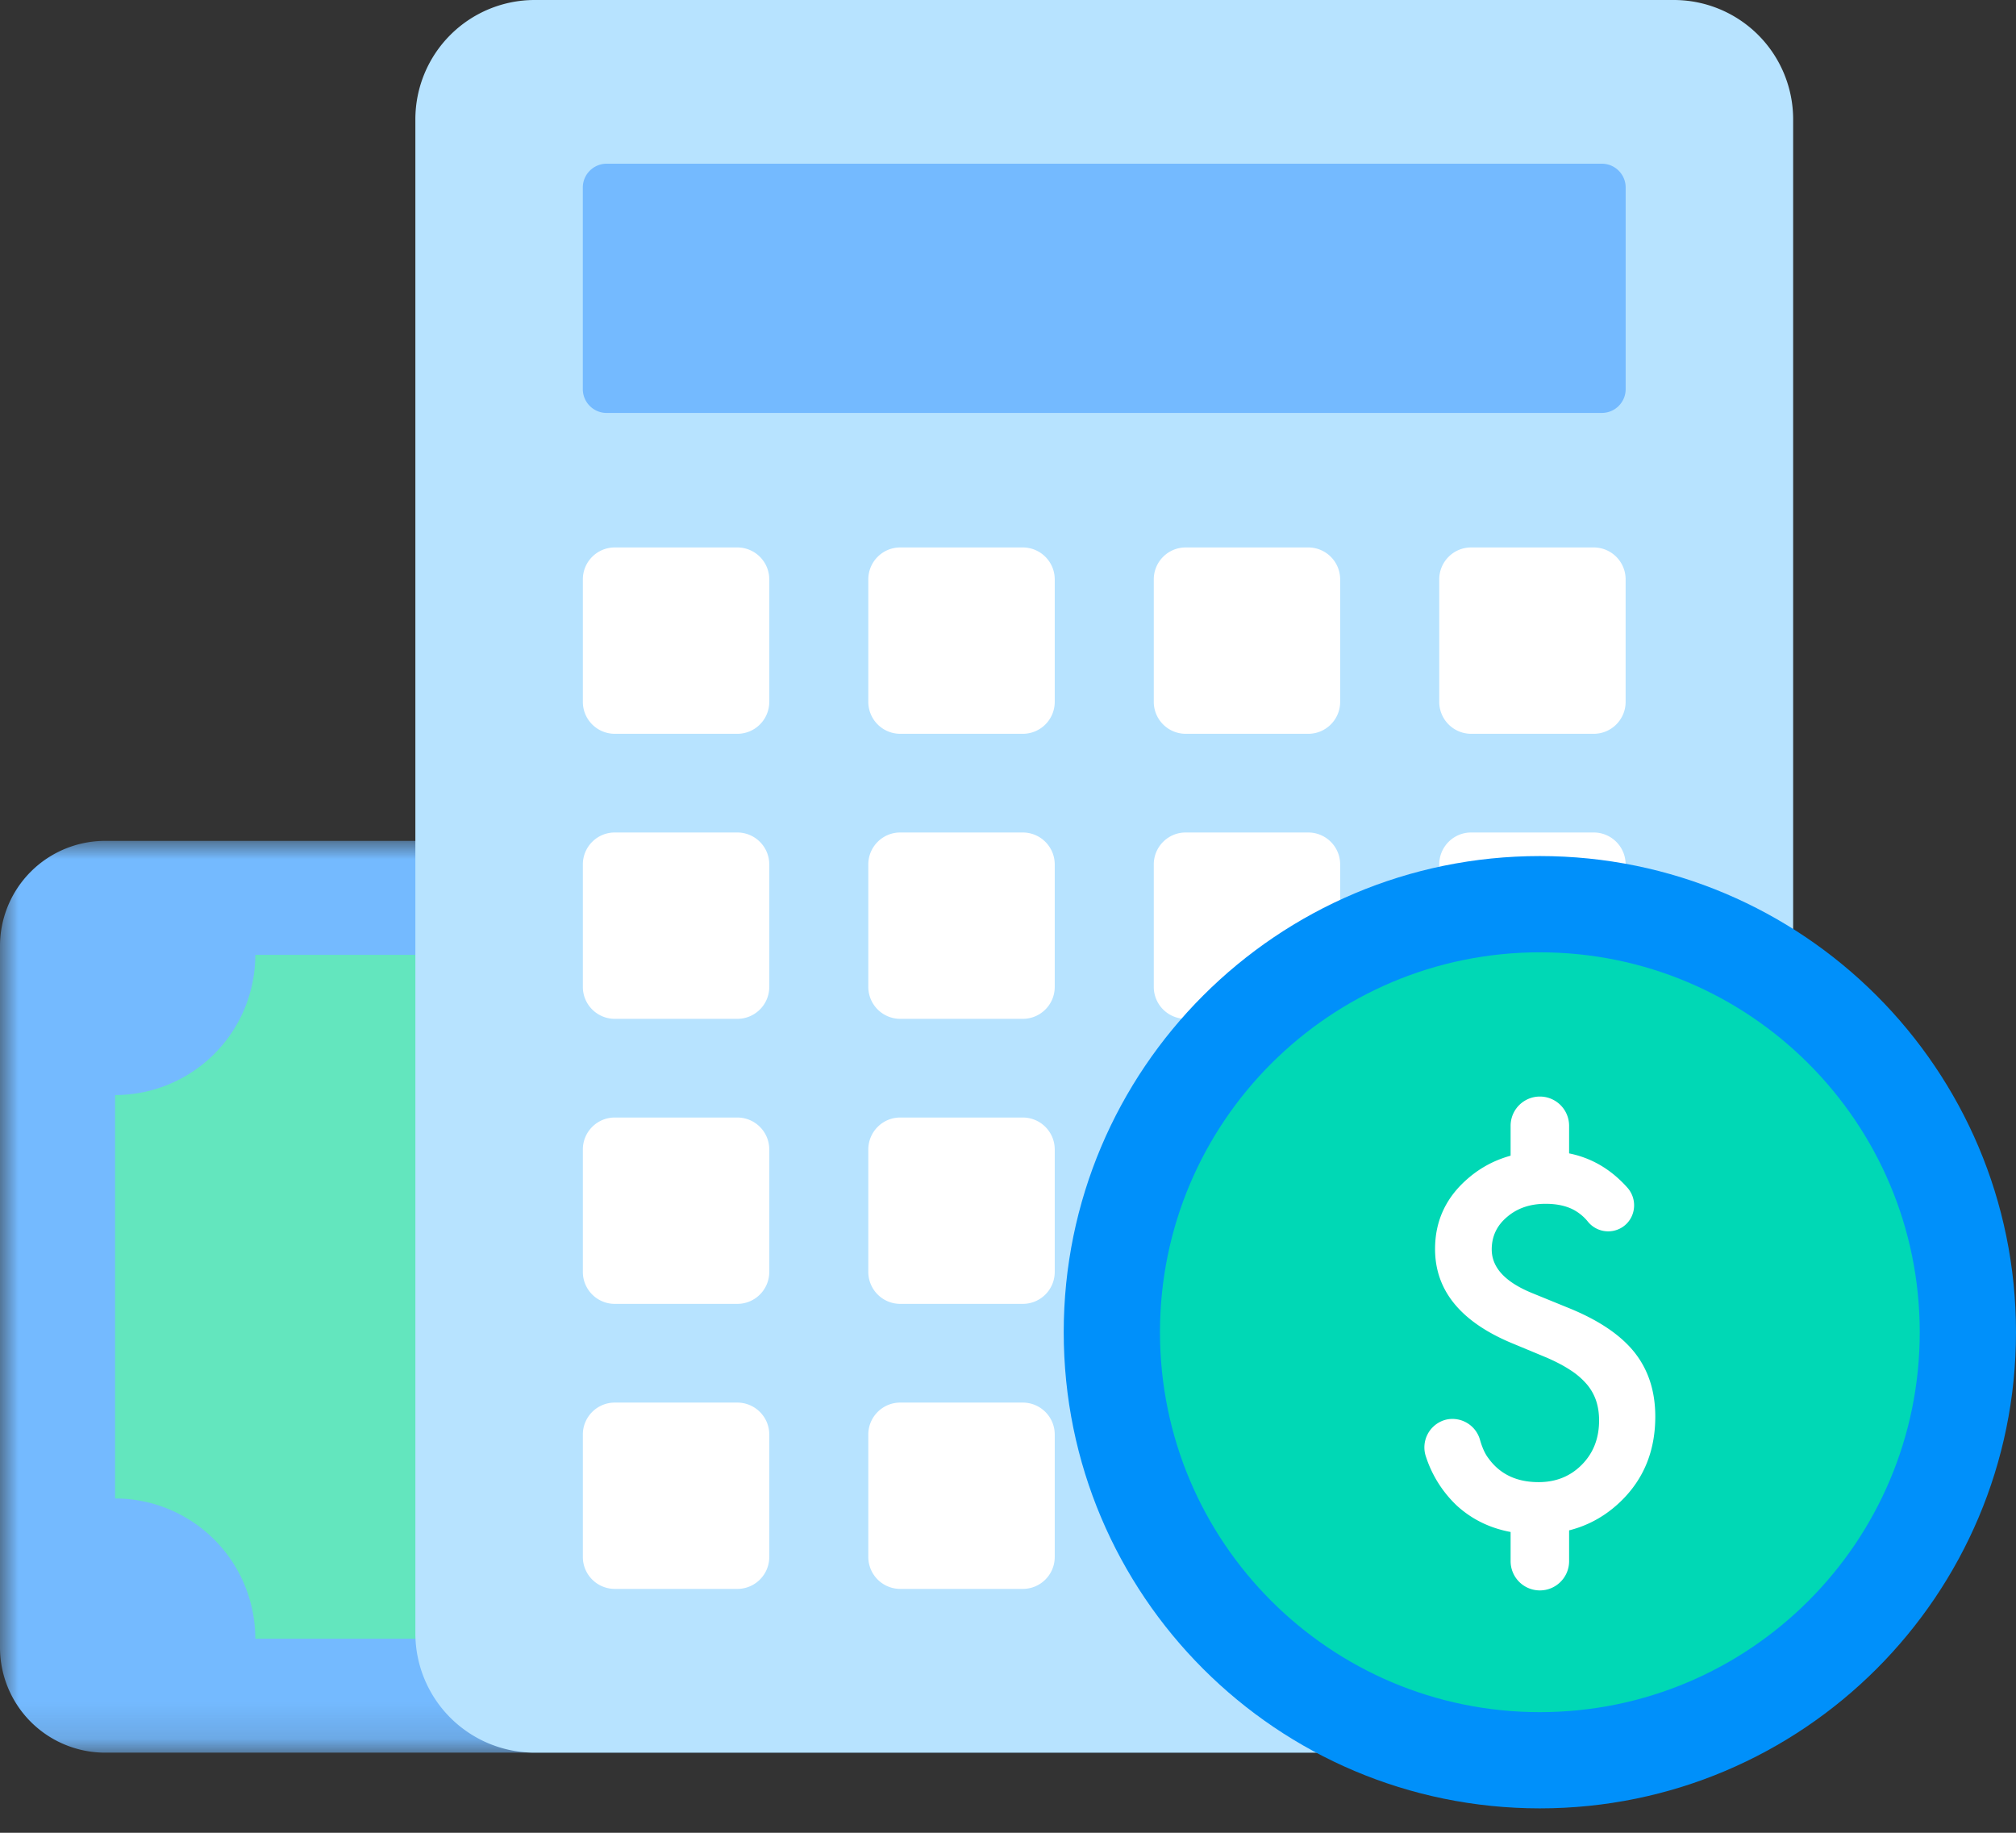 <svg xmlns="http://www.w3.org/2000/svg" xmlns:xlink="http://www.w3.org/1999/xlink" width="55" height="50" viewBox="0 0 55 50">
    <rect x="0" y="0" width="55" height="50" fill="#333333" stroke="none"/>
    <defs>
        <path id="a" d="M0 24.874V0h45.05v24.874z"/>
    </defs>
    <g fill="none" fill-rule="evenodd">
        <g transform="translate(0 22.94)">
            <mask id="b" fill="#fff">
                <use xlink:href="#a"/>
            </mask>
            <path fill="#74BAFF" d="M42.182 24.874H2.869A2.869 2.869 0 0 1 0 22.006V2.869A2.869 2.869 0 0 1 2.869 0h39.313a2.869 2.869 0 0 1 2.868 2.869v19.137a2.869 2.869 0 0 1-2.868 2.868" mask="url(#b)"/>
        </g>
        <path fill="#63E6BE" d="M38.085 44.705H6.965A3.825 3.825 0 0 0 3.14 40.88V29.874a3.825 3.825 0 0 0 3.825-3.825h31.12a3.825 3.825 0 0 0 3.825 3.825V40.88a3.825 3.825 0 0 0-3.825 3.825"/>
        <path fill="#20C997" d="M26.854 35.436a4.33 4.33 0 1 1-8.659-.117 4.33 4.33 0 0 1 8.66.117"/>
        <path fill="#B7E3FF" d="M45.664 47.814H14.587a3.256 3.256 0 0 1-3.255-3.256V3.256A3.256 3.256 0 0 1 14.587 0h31.077a3.256 3.256 0 0 1 3.256 3.256v41.302a3.256 3.256 0 0 1-3.256 3.256"/>
        <path fill="#74BAFF" d="M43.7 11.266H16.551a.651.651 0 0 1-.651-.65V5.117c0-.36.292-.651.651-.651H43.7c.36 0 .651.291.651.65v5.498c0 .36-.291.651-.65.651"/>
        <path fill="#FFF" d="M20.115 20.019h-3.342a.872.872 0 0 1-.872-.872v-3.34c0-.482.39-.872.872-.872h3.342c.481 0 .872.39.872.872v3.34c0 .482-.39.872-.872.872M27.903 20.019H24.56a.872.872 0 0 1-.871-.872v-3.34c0-.482.39-.872.871-.872h3.343c.481 0 .872.39.872.872v3.34c0 .482-.39.872-.872.872M35.69 20.019h-3.342a.872.872 0 0 1-.871-.872v-3.34c0-.482.39-.872.871-.872h3.343c.481 0 .871.39.871.872v3.34c0 .482-.39.872-.871.872M43.479 20.019h-3.343a.872.872 0 0 1-.871-.872v-3.34c0-.482.39-.872.871-.872h3.343c.481 0 .871.39.871.872v3.34c0 .482-.39.872-.871.872M20.115 27.795h-3.342a.872.872 0 0 1-.872-.872v-3.34c0-.482.39-.872.872-.872h3.342c.481 0 .872.39.872.872v3.34c0 .482-.39.872-.872.872M27.903 27.795H24.56a.872.872 0 0 1-.871-.872v-3.34c0-.482.39-.872.871-.872h3.343c.481 0 .872.39.872.872v3.34c0 .482-.39.872-.872.872M35.69 27.795h-3.342a.872.872 0 0 1-.871-.872v-3.34c0-.482.39-.872.871-.872h3.343c.481 0 .871.39.871.872v3.34c0 .482-.39.872-.871.872M43.479 27.795h-3.343a.872.872 0 0 1-.871-.872v-3.34c0-.482.39-.872.871-.872h3.343c.481 0 .871.39.871.872v3.34c0 .482-.39.872-.871.872M20.115 35.571h-3.342a.872.872 0 0 1-.872-.871v-3.34c0-.482.39-.873.872-.873h3.342c.481 0 .872.39.872.872v3.34c0 .482-.39.872-.872.872M27.903 35.571H24.56a.872.872 0 0 1-.871-.871v-3.34c0-.482.39-.873.871-.873h3.343c.481 0 .872.39.872.872v3.34c0 .482-.39.872-.872.872"/>
        <path fill="#868E96" d="M35.69 35.571h-3.342a.872.872 0 0 1-.871-.871v-3.34c0-.482.39-.873.871-.873h3.343c.481 0 .871.39.871.872v3.34c0 .482-.39.872-.871.872M43.479 35.571h-3.343a.872.872 0 0 1-.871-.871v-3.34c0-.482.39-.873.871-.873h3.343c.481 0 .871.39.871.872v3.34c0 .482-.39.872-.871.872"/>
        <path fill="#FFF" d="M20.115 43.347h-3.342a.872.872 0 0 1-.872-.871v-3.34c0-.482.39-.872.872-.872h3.342c.481 0 .872.39.872.871v3.34c0 .482-.39.872-.872.872M27.903 43.347H24.56a.872.872 0 0 1-.871-.871v-3.34c0-.482.39-.872.871-.872h3.343c.481 0 .872.39.872.871v3.34c0 .482-.39.872-.872.872"/>
        <path fill="#868E96" d="M35.69 43.347h-3.342a.872.872 0 0 1-.871-.871v-3.34c0-.482.39-.872.871-.872h3.343c.481 0 .871.39.871.871v3.34c0 .482-.39.872-.871.872M43.479 43.347h-3.343a.872.872 0 0 1-.871-.871v-3.34c0-.482.39-.872.871-.872h3.343c.481 0 .871.39.871.871v3.34c0 .482-.39.872-.871.872"/>
        <path fill="#0090FA" d="M55 36.344c0 7.174-5.816 12.99-12.99 12.99s-12.99-5.816-12.99-12.99 5.816-12.99 12.99-12.99S55 29.17 55 36.344"/>
        <path fill="#00D8B5" d="M52.374 36.344c0 5.724-4.64 10.365-10.364 10.365-5.724 0-10.364-4.64-10.364-10.365 0-5.724 4.64-10.364 10.364-10.364 5.724 0 10.364 4.64 10.364 10.364"/>
        <path fill="#FFF" d="M44.234 33.495a.712.712 0 0 1-.906-.158 1.284 1.284 0 0 0-.321-.288c-.218-.139-.499-.208-.842-.208-.422 0-.772.12-1.05.359-.279.234-.418.53-.418.886 0 .492.365.888 1.096 1.188l1.005.41c.817.331 1.415.735 1.794 1.21.378.477.567 1.06.567 1.752 0 .927-.309 1.692-.926 2.297-.622.609-1.394.913-2.316.913-.874 0-1.596-.259-2.166-.776a3.193 3.193 0 0 1-.846-1.332.78.78 0 0 1 .561-1.022.781.781 0 0 1 .913.562c.062.213.137.377.227.493.313.436.77.653 1.37.653.474 0 .867-.159 1.18-.476.314-.318.47-.72.47-1.207 0-.196-.027-.375-.081-.538a1.369 1.369 0 0 0-.255-.45 2.043 2.043 0 0 0-.447-.385c-.182-.12-.4-.234-.652-.343l-.972-.404c-1.379-.583-2.068-1.435-2.068-2.557 0-.757.29-1.39.868-1.899.578-.513 1.298-.77 2.159-.77.889 0 1.628.332 2.219.994.3.337.226.866-.163 1.096"/>
        <path fill="#FFF" d="M42.01 43.388a.798.798 0 0 1-.798-.797v-.906a.798.798 0 1 1 1.596 0v.906c0 .44-.357.797-.798.797M42.01 32.417a.798.798 0 0 1-.798-.798v-.906a.798.798 0 1 1 1.596 0v.906c0 .44-.357.798-.798.798"/>
    </g>
</svg>
